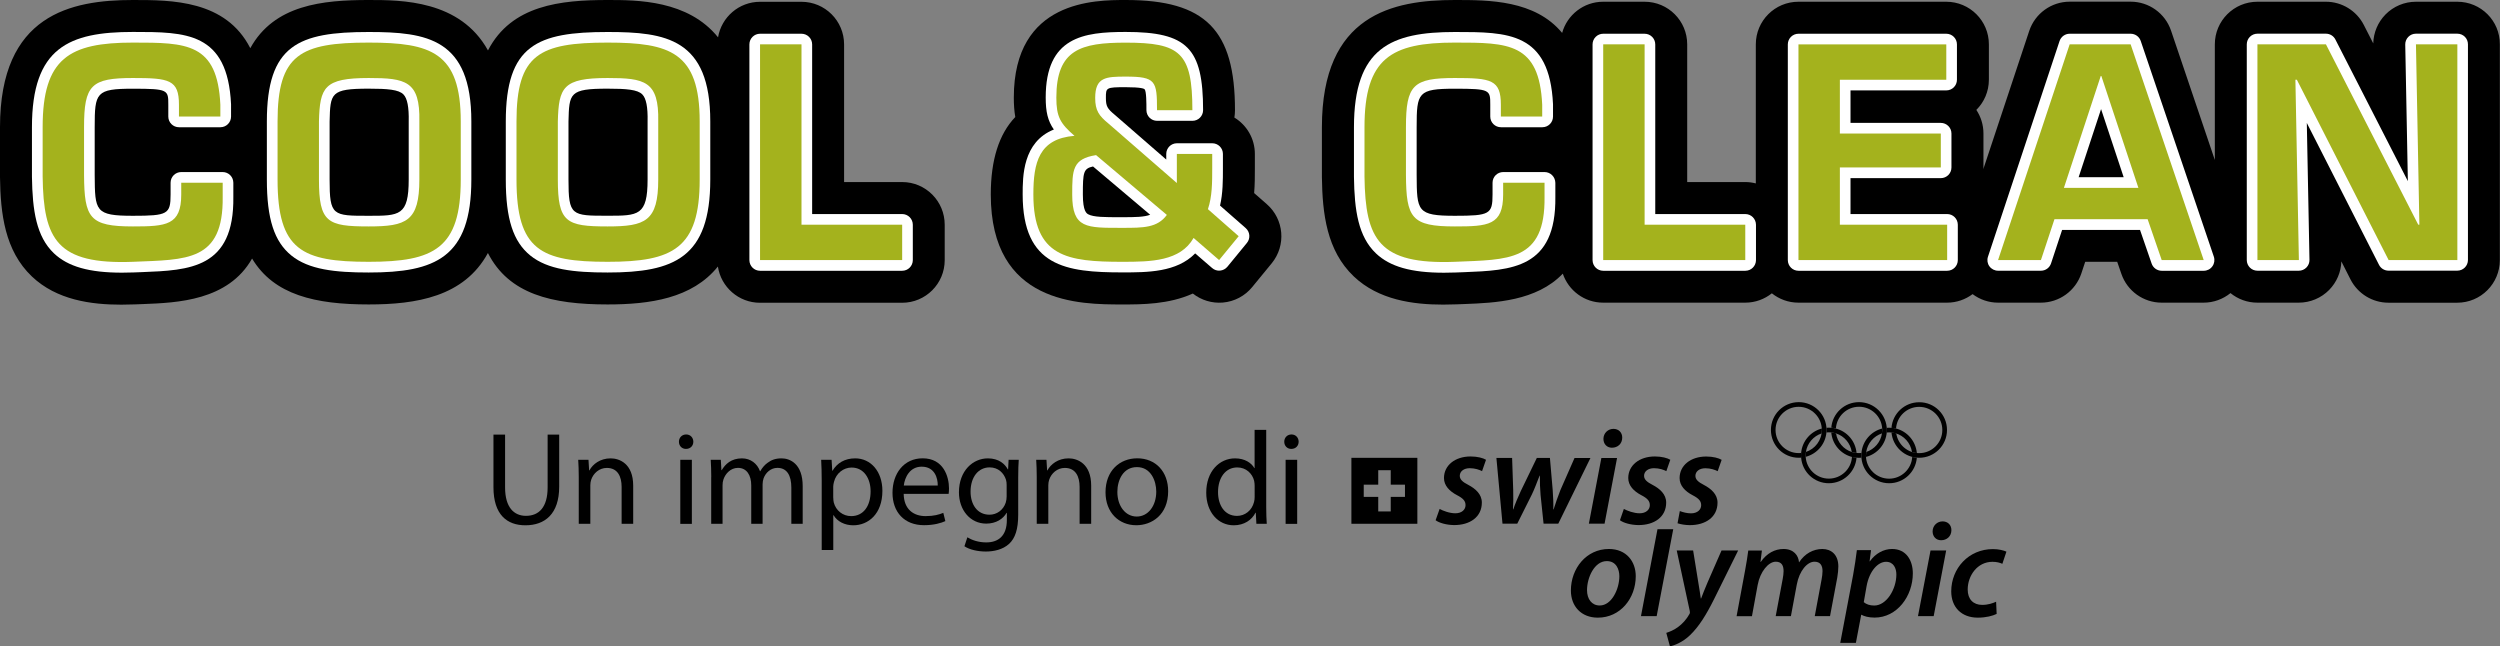 <?xml version="1.0" encoding="utf-8"?>
<!-- Generator: Adobe Illustrator 23.1.1, SVG Export Plug-In . SVG Version: 6.00 Build 0)  -->
<svg version="1.1" id="Ebene_1" xmlns="http://www.w3.org/2000/svg" xmlns:xlink="http://www.w3.org/1999/xlink" x="0px" y="0px"
	 viewBox="0 0 460.17 118.97" style="enable-background:new 0 0 460.17 118.97;" xml:space="preserve">
<rect x="0" y="0" width="460.17" height="118.97" fill="#808080" stroke="none"/>
<style type="text/css">
	.st0{fill:#FFFFFF;}
	.st1{fill:#A4B21D;}
</style>
<g>
	<g>
		<path d="M92.97,80v9.73c0,3.66,1.63,5.22,3.84,5.22c2.42,0,3.99-1.61,3.99-5.22V80h2.13v9.58c0,5.05-2.65,7.11-6.22,7.11
			c-3.35,0-5.88-1.91-5.88-7.02V80H92.97z"/>
		<path d="M106.53,87.82c0-1.23-0.04-2.21-0.1-3.18h1.89l0.12,1.94h0.06c0.58-1.11,1.95-2.21,3.9-2.21c1.62,0,4.15,0.97,4.15,5.02
			v7.03h-2.13v-6.79c0-1.9-0.72-3.5-2.72-3.5c-1.41,0-2.5,1-2.89,2.2c-0.09,0.26-0.15,0.64-0.15,0.99v7.1h-2.13V87.82z"/>
		<path d="M127.62,81.3c0,0.73-0.51,1.33-1.36,1.33c-0.78,0-1.3-0.6-1.29-1.33c0-0.74,0.55-1.33,1.33-1.33
			C127.09,79.97,127.61,80.56,127.62,81.3z M125.22,96.42V84.64h2.13v11.79H125.22z"/>
		<path d="M130.92,87.82c0-1.23-0.04-2.21-0.1-3.18h1.86l0.11,1.9h0.06c0.66-1.12,1.75-2.17,3.72-2.17c1.6,0,2.82,0.97,3.32,2.36
			h0.05c0.38-0.67,0.84-1.18,1.33-1.53c0.71-0.54,1.48-0.83,2.59-0.83c1.57,0,3.89,1.01,3.89,5.11v6.94h-2.09v-6.67
			c0-2.28-0.84-3.63-2.56-3.63c-1.23,0-2.17,0.89-2.55,1.93c-0.1,0.31-0.18,0.69-0.18,1.08v7.29h-2.09v-7.07
			c0-1.88-0.83-3.23-2.45-3.23c-1.34,0-2.32,1.07-2.67,2.14c-0.11,0.31-0.16,0.69-0.16,1.06v7.1h-2.09V87.82z"/>
		<path d="M151.25,88.48c0-1.5-0.04-2.73-0.1-3.84h1.92l0.12,2.01h0.05c0.86-1.44,2.27-2.28,4.18-2.28c2.85,0,5,2.4,5,5.98
			c0,4.25-2.6,6.34-5.36,6.34c-1.58,0-2.93-0.69-3.63-1.86h-0.05v6.41h-2.13V88.48z M153.38,91.62c0,0.3,0.03,0.6,0.09,0.87
			c0.39,1.5,1.68,2.51,3.2,2.51c2.27,0,3.58-1.86,3.58-4.57c0-2.35-1.23-4.37-3.5-4.37c-1.46,0-2.84,1.03-3.24,2.64
			c-0.07,0.28-0.14,0.59-0.14,0.87V91.62z"/>
		<path d="M166.34,90.91c0.04,2.9,1.88,4.09,4.03,4.09c1.53,0,2.47-0.28,3.26-0.6l0.38,1.52c-0.75,0.34-2.06,0.75-3.93,0.75
			c-3.62,0-5.8-2.41-5.8-5.95c0-3.57,2.1-6.36,5.55-6.36c3.84,0,4.85,3.37,4.85,5.54c0,0.45-0.03,0.77-0.07,1H166.34z M172.61,89.37
			c0.02-1.35-0.55-3.47-2.96-3.47c-2.19,0-3.12,1.98-3.29,3.47H172.61z"/>
		<path d="M187.52,84.64c-0.06,0.83-0.1,1.79-0.1,3.23v6.84c0,2.73-0.56,4.36-1.68,5.4c-1.16,1.06-2.81,1.41-4.29,1.41
			c-1.43,0-2.98-0.33-3.93-0.97l0.54-1.65c0.79,0.49,2,0.94,3.47,0.94c2.19,0,3.8-1.15,3.8-4.13V94.4h-0.05
			c-0.64,1.11-1.93,1.98-3.75,1.98c-2.94,0-5.02-2.5-5.02-5.76c0-4,2.6-6.25,5.32-6.25c2.05,0,3.15,1.05,3.68,2.03h0.05l0.09-1.77
			H187.52z M185.29,89.27c0-0.35-0.03-0.67-0.12-0.96c-0.4-1.25-1.43-2.28-3.01-2.28c-2.04,0-3.51,1.73-3.51,4.47
			c0,2.3,1.19,4.24,3.49,4.24c1.33,0,2.52-0.84,2.98-2.21c0.11-0.34,0.17-0.77,0.17-1.14V89.27z"/>
		<path d="M190.83,87.82c0-1.23-0.04-2.21-0.1-3.18h1.89l0.12,1.94h0.06c0.58-1.11,1.95-2.21,3.9-2.21c1.62,0,4.15,0.97,4.15,5.02
			v7.03h-2.13v-6.79c0-1.9-0.72-3.5-2.72-3.5c-1.41,0-2.5,1-2.89,2.2c-0.09,0.26-0.15,0.64-0.15,0.99v7.1h-2.13V87.82z"/>
		<path d="M215.02,90.41c0,4.37-3.03,6.27-5.86,6.27c-3.2,0-5.67-2.33-5.67-6.07c0-3.94,2.59-6.25,5.85-6.25
			C212.73,84.37,215.02,86.82,215.02,90.41z M205.67,90.55c0,2.59,1.48,4.53,3.57,4.53c2.06,0,3.59-1.92,3.59-4.59
			c0-1.99-1-4.51-3.55-4.51C206.77,85.97,205.67,88.32,205.67,90.55z"/>
		<path d="M233.07,79.12v14.26c0,1.05,0.04,2.23,0.1,3.04h-1.91l-0.11-2.04h-0.06c-0.66,1.32-2.07,2.31-4,2.31
			c-2.86,0-5.06-2.41-5.06-5.99c-0.02-3.94,2.43-6.33,5.3-6.33c1.81,0,3.03,0.85,3.55,1.79h0.05v-7.04H233.07z M230.94,89.43
			c0-0.28-0.03-0.63-0.09-0.92c-0.33-1.35-1.49-2.47-3.1-2.47c-2.22,0-3.55,1.95-3.55,4.54c0,2.39,1.19,4.38,3.5,4.38
			c1.43,0,2.74-0.97,3.13-2.57c0.08-0.28,0.11-0.58,0.11-0.92V89.43z"/>
		<path d="M239.04,81.3c0,0.73-0.51,1.33-1.36,1.33c-0.78,0-1.3-0.6-1.29-1.33c0-0.74,0.55-1.33,1.33-1.33
			C238.51,79.97,239.03,80.56,239.04,81.3z M236.64,96.42V84.64h2.13v11.79H236.64z"/>
	</g>
	<g>
		<path d="M336.21,79.14c0-2.83-2.29-5.12-5.12-5.12s-5.12,2.29-5.12,5.12c0,2.83,2.29,5.12,5.12,5.12c0.15,0,0.3-0.01,0.44-0.02
			c-0.01-0.13-0.02-0.27-0.02-0.41c0-0.15,0.01-0.3,0.02-0.45c-0.15,0.01-0.3,0.02-0.45,0.02c-2.36,0-4.26-1.91-4.26-4.26
			c0-2.36,1.91-4.26,4.26-4.26c2.35,0,4.26,1.91,4.26,4.26c0,1.89-1.23,3.5-2.94,4.05c-0.03,0.21-0.05,0.42-0.05,0.64
			c0,0.09,0,0.18,0.01,0.26C334.58,83.52,336.21,81.52,336.21,79.14L336.21,79.14z"/>
		<path d="M358.38,79.14c0,2.83-2.29,5.12-5.12,5.12c-2.67,0-4.87-2.05-5.1-4.67c0.3,0.03,0.6,0.09,0.88,0.19
			c0.31,2.05,2.08,3.63,4.22,3.63c2.36,0,4.26-1.91,4.26-4.26c0-2.36-1.91-4.26-4.26-4.26c-2.27,0-4.12,1.77-4.26,4
			c-0.27-0.07-0.56-0.12-0.84-0.14c0.21-2.63,2.41-4.71,5.1-4.71C356.09,74.02,358.38,76.31,358.38,79.14L358.38,79.14z"/>
		<path d="M352.74,84.23c-0.07,0-0.14-0.01-0.21-0.02c-0.07-0.01-0.13-0.02-0.2-0.03c-0.06-0.01-0.11-0.02-0.17-0.03
			c-0.06-0.01-0.12-0.03-0.18-0.04c-0.14,2.23-1.99,4-4.26,4c-2.31,0-4.18-1.83-4.26-4.12c0-0.05,0-0.1,0-0.15
			c0-0.22,0.02-0.43,0.05-0.64c0.24-1.61,1.38-2.92,2.89-3.42c0.03-0.21,0.05-0.42,0.05-0.64c0-0.09,0-0.18-0.01-0.26
			c-2.06,0.53-3.62,2.32-3.81,4.5c-0.01,0.15-0.02,0.3-0.02,0.45c0,2.83,2.29,5.12,5.12,5.12c2.69,0,4.89-2.07,5.1-4.71
			C352.79,84.23,352.77,84.23,352.74,84.23z M349.01,78.88c-0.06-0.01-0.12-0.03-0.18-0.04c-0.02,0-0.03-0.01-0.05-0.01
			c-0.04-0.01-0.08-0.02-0.12-0.02c-0.06-0.01-0.13-0.02-0.2-0.03c-0.07-0.01-0.14-0.02-0.21-0.02c-0.03,0-0.06-0.01-0.09-0.01
			c-0.14-0.01-0.29-0.02-0.44-0.02c-0.15,0-0.3,0.01-0.44,0.02c0.01,0.13,0.01,0.27,0.01,0.41c0,0.15-0.01,0.3-0.02,0.45
			c0.15-0.01,0.29-0.02,0.45-0.02c0.15,0,0.3,0.01,0.44,0.02c0.05,0,0.1,0.01,0.15,0.02c0.05,0,0.1,0.01,0.15,0.02
			c0.04,0.01,0.08,0.01,0.11,0.02c0.02,0,0.04,0.01,0.06,0.01c0.07,0.01,0.13,0.03,0.2,0.05c1.62,0.43,2.85,1.8,3.11,3.48
			c0.07,0.02,0.14,0.04,0.21,0.06c0.07,0.02,0.13,0.03,0.2,0.05c0.06,0.01,0.12,0.02,0.18,0.03c0.05,0.01,0.1,0.02,0.15,0.02
			c0.05,0.01,0.1,0.01,0.15,0.02C352.63,81.2,351.07,79.41,349.01,78.88z"/>
		<path d="M341.65,84.23c-0.07,0-0.14-0.01-0.21-0.02c-0.06-0.01-0.13-0.02-0.19-0.03c-0.05-0.01-0.1-0.02-0.15-0.03
			c-0.05-0.01-0.1-0.02-0.14-0.03c-0.02,0-0.05-0.01-0.07-0.02c-0.13,2.23-1.99,4-4.26,4s-4.12-1.77-4.26-4
			c0-0.09-0.01-0.17-0.01-0.26c0-0.22,0.02-0.43,0.05-0.64c0.24-1.61,1.38-2.92,2.89-3.42c0.03-0.21,0.05-0.42,0.05-0.64
			c0-0.09,0-0.18-0.01-0.26c-2.06,0.53-3.62,2.32-3.81,4.5c-0.01,0.15-0.02,0.3-0.02,0.45c0,0.14,0,0.27,0.02,0.41
			c0.21,2.64,2.41,4.71,5.1,4.71c2.69,0,4.89-2.08,5.1-4.71C341.71,84.23,341.68,84.23,341.65,84.23z M337.92,78.88
			c-0.07-0.02-0.14-0.03-0.21-0.05c-0.05-0.01-0.1-0.02-0.15-0.03c-0.06-0.01-0.13-0.02-0.19-0.03c-0.07-0.01-0.14-0.02-0.21-0.02
			c-0.03,0-0.06-0.01-0.09-0.01c-0.14-0.01-0.29-0.02-0.44-0.02c-0.15,0-0.3,0.01-0.44,0.02c0.01,0.13,0.01,0.27,0.01,0.41
			c0,0.08,0,0.15,0,0.23c0,0.08-0.01,0.15-0.01,0.22c0.14-0.01,0.29-0.02,0.44-0.02s0.3,0.01,0.45,0.02v0c0.05,0,0.1,0.01,0.14,0.02
			c0.05,0.01,0.11,0.01,0.16,0.02c0.08,0.01,0.17,0.03,0.25,0.05c0.05,0.01,0.11,0.03,0.16,0.04c0.06,0.01,0.11,0.03,0.17,0.05v0
			c1.51,0.49,2.65,1.81,2.89,3.41c0.06,0.02,0.11,0.04,0.17,0.05c0.05,0.01,0.1,0.03,0.16,0.04c0.08,0.02,0.16,0.04,0.25,0.05
			c0.05,0.01,0.11,0.02,0.16,0.02c0.05,0.01,0.1,0.01,0.14,0.02v0C341.54,81.2,339.99,79.41,337.92,78.88z"/>
		<path d="M342.63,83.38c-0.15,0.01-0.3,0.02-0.45,0.02c-0.15,0-0.3-0.01-0.45-0.02v0c-0.05,0-0.1-0.01-0.14-0.02
			c-0.05-0.01-0.11-0.01-0.16-0.02c-0.08-0.01-0.17-0.03-0.25-0.05c-0.05-0.01-0.11-0.03-0.16-0.04c-0.06-0.01-0.11-0.03-0.17-0.05
			c-1.51-0.49-2.65-1.81-2.89-3.41v0c-0.06-0.02-0.11-0.03-0.17-0.05c-0.05-0.01-0.1-0.03-0.16-0.04c-0.08-0.02-0.16-0.04-0.25-0.05
			c-0.05-0.01-0.11-0.02-0.16-0.02c-0.05-0.01-0.1-0.01-0.14-0.02v0c0.19,2.21,1.78,4.01,3.88,4.52c0.05,0.01,0.1,0.02,0.14,0.03
			c0.05,0.01,0.1,0.02,0.15,0.03c0.06,0.01,0.13,0.02,0.19,0.03c0.07,0.01,0.14,0.02,0.21,0.02c0.03,0,0.06,0.01,0.09,0.01
			c0.14,0.01,0.29,0.02,0.44,0.02c0.15,0,0.3-0.01,0.44-0.02c-0.01-0.13-0.01-0.27-0.01-0.41
			C342.61,83.68,342.61,83.53,342.63,83.38z M342.18,74.02c-2.69,0-4.89,2.08-5.1,4.71c0.03,0,0.06,0,0.09,0.01
			c0.07,0,0.14,0.01,0.21,0.02c0.06,0.01,0.13,0.02,0.19,0.03c0.05,0.01,0.1,0.02,0.15,0.03c0.07,0.01,0.14,0.03,0.21,0.05
			c0.14-2.23,1.99-4,4.26-4s4.12,1.77,4.26,4c0,0.09,0.01,0.17,0.01,0.26c0,0.22-0.02,0.43-0.05,0.64
			c-0.24,1.61-1.38,2.92-2.89,3.42c-0.03,0.21-0.05,0.42-0.05,0.64c0,0.05,0,0.1,0,0.15c0,0.04,0,0.08,0.01,0.12
			c2.06-0.53,3.62-2.32,3.81-4.5c0.01-0.15,0.02-0.3,0.02-0.45C347.3,76.31,345,74.02,342.18,74.02z"/>
		<polygon points="304.94,113.41 307.99,97.41 305.09,97.41 302.05,113.41 		"/>
		<path d="M296.14,101.05c-4.13,0-6.99,3.56-6.99,7.65c0,2.88,1.89,4.99,4.95,4.99h0.02c4.11,0,6.97-3.53,6.97-7.64
			C301.09,103.38,299.39,101.05,296.14,101.05z M294.47,111.45h-0.02c-1.45,0-2.33-1.17-2.33-2.83c0-2.27,1.34-5.34,3.64-5.34
			c1.75,0,2.31,1.53,2.31,2.79C298.07,108.46,296.63,111.45,294.47,111.45z"/>
		<path d="M308.63,101.32l2.4,11.14c0.05,0.24,0.05,0.38-0.06,0.57c-0.54,0.98-1.31,1.82-2.13,2.41c-0.75,0.56-1.58,0.87-2.13,1.05
			l0.67,2.48c0.74-0.14,2.33-0.72,3.71-2.07c1.63-1.56,2.97-3.72,4.44-6.67l4.41-8.91h-3.06l-2.6,5.95
			c-0.56,1.32-0.87,2.13-1.16,2.89h-0.06c-0.11-0.83-0.25-1.7-0.47-3.02l-0.94-5.82H308.63z"/>
		<path d="M322.48,113.41l1.05-5.73c0.45-2.46,1.99-4.29,3.33-4.29c1.17,0,1.44,0.83,1.44,1.75c0,0.44-0.07,0.91-0.16,1.42
			l-1.29,6.85h2.8l1.08-5.8c0.47-2.56,1.93-4.22,3.26-4.22c1.06,0,1.48,0.69,1.48,1.73c0,0.48-0.08,1.04-0.17,1.52l-1.26,6.77h2.81
			l1.33-7.08c0.12-0.65,0.2-1.54,0.2-2.07c0-2.15-1.29-3.21-2.95-3.21c-1.68,0.02-3.2,0.82-4.29,2.47
			c-0.09-1.27-0.96-2.47-2.85-2.47c-1.57,0-3.07,0.76-4.19,2.38h-0.05l0.26-2.1h-2.51c-0.14,1.05-0.32,2.3-0.6,3.75l-1.55,8.34
			H322.48z"/>
		<path d="M348.27,101.05c-1.55,0-3.05,0.82-4.09,2.27h-0.05l0.27-2.06h-2.61c-0.15,1.23-0.42,3.12-0.69,4.56l-2.37,12.51h2.88
			l0.98-5.17h0.05c0.44,0.26,1.29,0.52,2.41,0.52c4.13,0,7.04-3.93,7.04-8.15C352.09,103.17,350.89,101.05,348.27,101.05z
			 M344.99,111.46c-0.83,0-1.47-0.23-1.93-0.62l0.52-2.96c0.52-2.82,2.11-4.47,3.58-4.47c1.42,0,1.9,1.24,1.9,2.34
			C349.06,108.48,347.23,111.46,344.99,111.46z"/>
		<path d="M355.35,101.32l-2.31,12.09h2.89l2.3-12.09H355.35z M357.57,95.97c-0.99,0-1.83,0.77-1.84,1.84
			c0,0.96,0.65,1.63,1.55,1.63h0.02c1.04,0,1.88-0.71,1.89-1.84C359.2,96.63,358.53,95.97,357.57,95.97z"/>
		<path d="M367.42,110.76c-0.62,0.27-1.45,0.58-2.57,0.58c-1.62,0-2.66-1.03-2.66-2.83c0-2.53,1.76-5.1,4.56-5.1
			c0.8,0,1.37,0.17,1.82,0.37l0.75-2.24c-0.46-0.22-1.41-0.47-2.48-0.47c-4.49,0-7.68,3.57-7.68,7.78c0,2.88,1.85,4.84,4.89,4.84
			c1.53,0,2.77-0.34,3.47-0.69L367.42,110.76z"/>
		<path d="M264.25,95.76c0.64,0.48,1.96,0.87,3.38,0.89c2.91,0.02,5.13-1.47,5.13-4.14c0-1.54-1.17-2.56-2.5-3.26
			c-1.02-0.52-1.56-0.99-1.56-1.67c0-0.82,0.75-1.4,1.83-1.4c0.99,0,1.8,0.3,2.27,0.54l0.73-2.09c-0.53-0.32-1.57-0.61-2.84-0.61
			c-2.86,0-4.9,1.64-4.9,3.97c0,1.38,1,2.42,2.39,3.15c1.18,0.61,1.58,1.1,1.58,1.85c0,0.81-0.69,1.49-1.87,1.49
			c-1.09,0-2.27-0.46-2.9-0.8L264.25,95.76z"/>
		<path d="M275.44,84.3l1.12,12.09h2.72l2.69-5.38c0.52-1.09,0.84-1.99,1.42-3.46h0.05c-0.01,1.27,0.03,2.38,0.13,3.57l0.55,5.27
			h2.71l5.92-12.09h-2.93l-2.6,5.91c-0.5,1.29-0.88,2.37-1.25,3.55h-0.06c0.04-1.08-0.02-2.18-0.11-3.57l-0.51-5.9h-2.41l-2.93,6.05
			c-0.55,1.21-1.05,2.35-1.4,3.41h-0.06c0.06-1.18,0.08-2.16,0.04-3.58l-0.2-5.88H275.44z"/>
		<path d="M294.76,84.3l-2.3,12.09h2.89l2.3-12.09H294.76z M296.98,78.94c-0.99,0-1.83,0.77-1.84,1.84c0,0.96,0.65,1.63,1.55,1.63
			h0.02c1.04,0,1.88-0.71,1.89-1.84C298.61,79.6,297.94,78.94,296.98,78.94z"/>
		<path d="M298.18,95.76c0.64,0.48,1.96,0.87,3.38,0.89c2.91,0.02,5.13-1.47,5.13-4.14c0-1.54-1.17-2.56-2.51-3.26
			c-1.02-0.52-1.56-0.99-1.56-1.67c0-0.82,0.75-1.4,1.83-1.4c0.99,0,1.8,0.3,2.27,0.54l0.73-2.09c-0.53-0.32-1.57-0.61-2.84-0.61
			c-2.86,0-4.9,1.64-4.9,3.97c0,1.38,1,2.42,2.39,3.15c1.18,0.61,1.58,1.1,1.58,1.85c0,0.81-0.69,1.49-1.87,1.49
			c-1.09,0-2.27-0.46-2.91-0.8L298.18,95.76z"/>
		<path d="M309.2,94.07c0.61,0.23,1.35,0.42,2.06,0.42c1.18,0,1.87-0.68,1.87-1.49c0-0.75-0.4-1.24-1.58-1.85
			c-1.4-0.73-2.39-1.77-2.39-3.15c0-2.33,2.04-3.97,4.9-3.97c1.27,0,2.31,0.29,2.84,0.61l-0.73,2.09c-0.47-0.24-1.28-0.54-2.27-0.54
			c-1.09,0-1.83,0.58-1.83,1.4c0,0.68,0.53,1.14,1.56,1.67c1.33,0.7,2.51,1.72,2.51,3.26c0,2.67-2.22,4.16-5.14,4.14
			c-0.81-0.01-1.58-0.14-2.22-0.34L309.2,94.07z"/>
		<path d="M248.75,84.27v12.14h12.14V84.27H248.75z M258.61,91.46h-2.62v2.68h-2.3v-2.68h-2.67v-2.25h2.67v-2.66h2.3v2.66h2.62
			V91.46z"/>
	</g>
</g>
<g>
	<path d="M166.06,33.51h-10.69V8.17c0-4.33-3.51-7.84-7.84-7.84h-7.63c-3.89,0-7.1,2.83-7.73,6.54C126.64,0.01,117.27,0,111.84,0
		c-8.64,0-17.69,0.92-22.02,9.28C84.7,0.01,73.87,0,67.87,0c-8.5,0-17.4,0.88-21.8,8.87C41.56,0.01,31.6,0,24.47,0
		C13.08,0,0,2.66,0,23.41v9.21C0.09,39.3,0.87,46.14,5.88,50.9c4.55,4.32,10.88,5.18,16.44,5.18c0.85,0,1.68-0.02,2.48-0.05
		l1.55-0.06c6.27-0.24,15.66-0.62,20.05-8.38c4.03,6.72,11.66,8.45,21.46,8.45c8.72,0,17.56-1.39,21.95-9.47
		c3.85,7.57,11.74,9.47,22.02,9.47c7.73,0,15.58-1.09,20.31-6.98c0.57,3.77,3.82,6.67,7.75,6.67h26.16c4.33,0,7.84-3.51,7.84-7.84
		v-6.51C173.9,37.03,170.39,33.51,166.06,33.51"/>
	<path d="M233.19,37.59l-2.34-2.05c0.13-1.61,0.13-3.13,0.13-4.5v-2.7c0-2.84-1.51-5.33-3.77-6.7c0.07-0.44,0.11-0.89,0.11-1.34
		C227.33,5.5,221.88,0,207.21,0c-5.64,0-20.6,0-20.6,17.96c0,1.3,0.08,2.48,0.27,3.58c-3,3.13-4.51,7.89-4.51,14.26
		c0,20.24,16.38,20.24,24.26,20.24c3.52,0,8.51,0,12.93-2.01c1.56,1.23,3.54,1.83,5.53,1.66c2.11-0.18,4.06-1.21,5.4-2.85l3.6-4.39
		C236.76,45.18,236.37,40.38,233.19,37.59"/>
	<path d="M452.32,0.32h-7.63c-2.11,0-4.13,0.85-5.6,2.35c-1.4,1.43-2.2,3.33-2.25,5.32l-1.74-3.4c-1.34-2.62-4.04-4.27-6.98-4.27
		h-12.6c-4.33,0-7.84,3.51-7.84,7.84v21.29l-8.06-23.81c-1.08-3.19-4.07-5.33-7.43-5.33h-11.22c-3.38,0-6.38,2.17-7.45,5.37
		l-8.46,25.47l0.03-0.33v-6.25c0-1.6-0.48-3.09-1.31-4.34c1.43-1.42,2.31-3.39,2.31-5.56V8.16c0-4.33-3.51-7.84-7.85-7.84h-27.21
		c-4.33,0-7.84,3.51-7.84,7.84v25.6c-0.62-0.16-1.27-0.25-1.94-0.25h-10.69V8.16c0-4.33-3.51-7.84-7.84-7.84h-7.63
		c-3.6,0-6.63,2.43-7.55,5.74C282.54,0.01,274.07,0,267.79,0c-11.39,0-24.47,2.66-24.47,23.41v9.21c0.09,6.68,0.87,13.51,5.88,18.27
		c4.55,4.32,10.88,5.18,16.44,5.18c0.85,0,1.68-0.02,2.48-0.05l1.55-0.06c5.42-0.21,13.15-0.52,17.99-5.59
		c1.05,3.1,3.97,5.34,7.43,5.34h26.16c1.85,0,3.55-0.65,4.89-1.72c1.34,1.07,3.04,1.72,4.89,1.72h27.37c1.76,0,3.38-0.59,4.69-1.57
		c1.34,1,2.97,1.57,4.68,1.57h7.89c3.38,0,6.38-2.17,7.45-5.38l0.71-2.14h5.89l0.77,2.23c1.09,3.16,4.07,5.29,7.41,5.29h7.73
		c1.82,0,3.56-0.64,4.94-1.76c1.35,1.1,3.07,1.76,4.95,1.76h7.62c2.11,0,4.13-0.85,5.6-2.35c1.38-1.41,2.18-3.28,2.24-5.24
		l1.68,3.31c1.34,2.63,4.04,4.29,6.99,4.29h12.66c4.33,0,7.84-3.51,7.84-7.85V8.16C460.17,3.83,456.65,0.32,452.32,0.32"/>
	<path class="st0" d="M40.99,31.67h-7.63c-1.08,0-1.96,0.88-1.96,1.96v2.17c0,3.62-0.52,3.92-6.93,3.92c-6.99,0-6.99-0.86-7.04-7.51
		v-8.79c0-6.39,0.23-7.09,7.04-7.09c6.51,0,6.51,0.22,6.51,2.96v2.17c0,1.08,0.88,1.96,1.96,1.96h7.63c1.08,0,1.96-0.88,1.96-1.96
		l0-2.26C41.9,5.88,34.21,5.88,24.47,5.88C12.7,5.88,5.88,8.75,5.88,23.41v9.13c0.09,6.23,0.81,11.01,4.05,14.09
		c2.57,2.44,6.47,3.56,12.52,3.56c0.67,0,1.37-0.01,2.1-0.04l1.58-0.06c8.74-0.34,17-0.66,16.82-13.86v-2.59
		C42.95,32.55,42.07,31.67,40.99,31.67"/>
	<path class="st0" d="M60.67,22.38c0.13-5.25,0.16-6.06,7.2-6.06c3.47,0,5.52,0.17,6.39,1.06c0.71,0.72,1.03,2.34,0.97,4.98v10.69
		c0,6.67-1.7,6.67-7.36,6.67c-6.65,0-7.2,0-7.2-6.67V22.38z M67.87,5.89c-12.96,0-18.75,2.38-18.75,16.47v10.69
		c0,7.24,1.35,11.41,4.51,13.98c3.2,2.59,8,3.13,14.23,3.13c12.26,0,18.9-2.73,18.9-17.11V22.35C86.77,7.1,78.58,5.89,67.87,5.89"/>
	<path class="st0" d="M119.2,22.35v10.69c0,6.67-1.7,6.67-7.36,6.67c-6.66,0-7.2,0-7.2-6.67V22.38c0.13-5.25,0.16-6.06,7.2-6.06
		c3.47,0,5.52,0.17,6.39,1.06C118.94,18.1,119.26,19.72,119.2,22.35 M111.85,5.89c-12.96,0-18.75,2.38-18.75,16.47v10.69
		c0,7.24,1.35,11.41,4.51,13.98c3.2,2.59,8,3.13,14.23,3.13c12.26,0,18.9-2.73,18.9-17.11V22.35C130.75,7.1,122.55,5.89,111.85,5.89
		"/>
	<path class="st0" d="M166.06,39.4h-16.57V8.17c0-1.08-0.88-1.96-1.96-1.96h-7.63c-1.08,0-1.96,0.88-1.96,1.96v39.71
		c0,1.08,0.88,1.96,1.96,1.96h26.16c1.08,0,1.96-0.88,1.96-1.96v-6.51C168.02,40.28,167.14,39.4,166.06,39.4"/>
	<path class="st0" d="M199.32,35.8c0-4.07,0.1-4.77,1.87-5.16l10.52,8.89c-1.11,0.42-2.68,0.45-5.09,0.45h-0.48
		c-2.7,0-4.86,0-5.82-0.53C200.02,39.29,199.32,38.91,199.32,35.8 M224.57,37.84c0.53-2.27,0.53-4.66,0.53-6.81v-2.7
		c0-1.08-0.88-1.96-1.96-1.96h-6.51c-1.08,0-1.96,0.88-1.96,1.96v1.04l-9.4-8.17c-1.47-1.21-1.71-1.65-1.71-3.19
		c0-1.88,0-1.96,3.65-1.96c2.84,0,3.38,0.27,3.48,0.39c0.33,0.38,0.33,2.55,0.33,3.84c0,1.08,0.88,1.96,1.96,1.96h6.51
		c1.08,0,1.96-0.88,1.96-1.96c0-11.44-2.93-14.4-14.25-14.4c-7.76,0-14.72,0.92-14.72,12.07c0,2.6,0.37,4.28,1.5,5.89
		c-5.74,2.3-5.74,8.64-5.74,11.95c0,13.29,7.96,14.35,18.37,14.35c4.52,0,10,0,13.38-3.5l3.13,2.7c0.4,0.35,0.92,0.52,1.45,0.47
		c0.53-0.05,1.01-0.3,1.35-0.71l3.6-4.39c0.67-0.82,0.57-2.02-0.22-2.72L224.57,37.84z"/>
	<path class="st0" d="M284.31,31.67h-7.62c-1.08,0-1.96,0.88-1.96,1.96v2.17c0,3.62-0.52,3.92-6.93,3.92c-6.99,0-7-0.86-7.04-7.51
		v-8.79c0-6.39,0.23-7.09,7.04-7.09c6.51,0,6.51,0.22,6.51,2.96v2.17c0,1.08,0.88,1.96,1.96,1.96h7.63c1.08,0,1.96-0.88,1.96-1.96
		v-2.26c-0.62-13.31-8.31-13.31-18.05-13.31c-11.77,0-18.59,2.87-18.59,17.53v9.13c0.08,6.23,0.81,11.01,4.05,14.09
		c2.57,2.44,6.47,3.56,12.52,3.56c0.67,0,1.37-0.01,2.1-0.04l1.58-0.06c8.74-0.34,16.99-0.66,16.82-13.86v-2.59
		C286.27,32.55,285.39,31.67,284.31,31.67"/>
	<path class="st0" d="M321.25,39.4h-16.57V8.17c0-1.08-0.88-1.96-1.96-1.96h-7.62c-1.08,0-1.96,0.88-1.96,1.96v39.71
		c0,1.08,0.88,1.96,1.96,1.96h26.16c1.08,0,1.96-0.88,1.96-1.96v-6.51C323.21,40.28,322.34,39.4,321.25,39.4"/>
	<path class="st0" d="M358.41,39.4h-17.79v-6.61h16.62c1.08,0,1.96-0.88,1.96-1.96v-6.25c0-1.08-0.88-1.96-1.96-1.96h-16.62v-5.98
		h17.63c1.09,0,1.96-0.88,1.96-1.96V8.17c0-1.08-0.88-1.96-1.96-1.96h-27.21c-1.08,0-1.96,0.88-1.96,1.96v39.71
		c0,1.08,0.88,1.96,1.96,1.96h27.37c1.08,0,1.96-0.88,1.96-1.96v-6.51C360.37,40.28,359.49,39.4,358.41,39.4"/>
	<path class="st0" d="M382.61,32.62l4.13-12.54l4.16,12.54H382.61z M394.04,7.54c-0.27-0.8-1.02-1.33-1.86-1.33h-11.22
		c-0.84,0-1.59,0.54-1.86,1.34l-13.18,39.71c-0.2,0.6-0.1,1.26,0.27,1.76c0.37,0.51,0.96,0.81,1.59,0.81h7.89
		c0.85,0,1.59-0.54,1.86-1.34l2.04-6.17h14.34l2.14,6.2c0.27,0.79,1.02,1.32,1.86,1.32h7.73c0.63,0,1.22-0.3,1.59-0.82
		c0.37-0.51,0.47-1.17,0.27-1.77L394.04,7.54z"/>
	<path class="st0" d="M452.32,6.2h-7.63c-0.53,0-1.03,0.21-1.4,0.59c-0.37,0.38-0.57,0.88-0.56,1.41l0.48,25.14L429.87,7.27
		c-0.33-0.66-1.01-1.07-1.75-1.07h-12.6c-1.08,0-1.96,0.88-1.96,1.96v39.71c0,1.08,0.88,1.96,1.96,1.96h7.62
		c0.53,0,1.03-0.21,1.4-0.59c0.37-0.38,0.57-0.88,0.56-1.41l-0.49-25.2l13.29,26.12c0.33,0.66,1.01,1.07,1.75,1.07h12.66
		c1.08,0,1.96-0.88,1.96-1.96V8.16C454.28,7.08,453.41,6.2,452.32,6.2"/>
	<path class="st1" d="M32.94,21.45v-2.17c0-4.61-1.8-4.92-8.47-4.92c-7.68,0-9,1.27-9,9.05v8.79c0.05,7.94,1.01,9.48,9,9.48
		c6.14,0,8.89-0.21,8.89-5.87v-2.17h7.63v2.59c0.16,11.96-6.67,11.54-16.52,11.96C10.49,48.72,8,44.11,7.85,32.52v-9.11
		c0-12.71,4.92-15.57,16.62-15.57c9.9,0,15.56,0.05,16.09,11.44v2.17H32.94z"/>
	<path class="st1" d="M58.71,22.35v10.7c0,7.89,1.54,8.63,9.16,8.63c6.94,0,9.32-0.95,9.32-8.63v-10.7
		c0.16-7.46-2.54-7.99-9.32-7.99C59.66,14.36,58.87,16.05,58.71,22.35 M84.81,22.35v10.7c0,12.71-4.93,15.14-16.94,15.14
		c-12.28,0-16.78-2.12-16.78-15.14v-10.7c0-12.34,4.18-14.51,16.78-14.51C79.3,7.85,84.81,9.59,84.81,22.35"/>
	<path class="st1" d="M102.68,22.35v10.7c0,7.89,1.54,8.63,9.16,8.63c6.94,0,9.32-0.95,9.32-8.63v-10.7
		c0.16-7.46-2.54-7.99-9.32-7.99C103.64,14.36,102.84,16.05,102.68,22.35 M128.79,22.35v10.7c0,12.71-4.93,15.14-16.94,15.14
		c-12.28,0-16.78-2.12-16.78-15.14v-10.7c0-12.34,4.18-14.51,16.78-14.51C123.28,7.85,128.79,9.59,128.79,22.35"/>
	<polygon class="st1" points="147.53,41.36 166.06,41.36 166.06,47.87 139.9,47.87 139.9,8.16 147.53,8.16 	"/>
	<path class="st1" d="M201.75,28.55c-4.34,0.69-4.39,2.7-4.39,7.25c0,6.3,2.6,6.14,9.27,6.14c3.81,0,6.41,0,8.15-2.38L201.75,28.55z
		 M219.7,43.8c-2.44,4.29-7.84,4.39-13.08,4.39c-10.22,0-16.41-0.9-16.41-12.39c0-5.88,1.01-10.27,7.57-10.8
		c-2.65-2.28-3.34-3.55-3.34-7.04c0-8.84,4.5-10.11,12.76-10.11c10.01,0,12.28,1.8,12.28,12.44h-6.51c0-5.4-0.21-6.19-5.77-6.19
		c-3.65,0-5.61,0.11-5.61,3.92c0,2.33,0.69,3.28,2.43,4.71l12.6,10.96v-5.35h6.51v2.7c0,2.49,0,5.14-0.79,7.46l5.66,4.98l-3.6,4.39
		L219.7,43.8z"/>
	<path class="st1" d="M276.26,21.45v-2.17c0-4.61-1.8-4.92-8.47-4.92c-7.68,0-9,1.27-9,9.05v8.79c0.05,7.94,1.01,9.48,9,9.48
		c6.14,0,8.89-0.21,8.89-5.87v-2.17h7.62v2.59c0.16,11.96-6.67,11.54-16.52,11.96c-13.98,0.53-16.47-4.08-16.62-15.67v-9.11
		c0-12.71,4.92-15.57,16.62-15.57c9.9,0,15.56,0.05,16.09,11.44v2.17H276.26z"/>
	<polygon class="st1" points="302.72,41.36 321.25,41.36 321.25,47.87 295.1,47.87 295.1,8.16 302.72,8.16 	"/>
	<polygon class="st1" points="338.66,24.58 357.24,24.58 357.24,30.82 338.66,30.82 338.66,41.36 358.41,41.36 358.41,47.87 
		331.04,47.87 331.04,8.17 358.25,8.17 358.25,14.68 338.66,14.68 	"/>
	<path class="st1" d="M386.79,13.99h-0.11l-6.78,20.59h13.71L386.79,13.99z M378.16,40.35l-2.49,7.52h-7.89l13.18-39.71h11.22
		l13.45,39.71h-7.73l-2.59-7.52H378.16z"/>
	<polygon class="st1" points="444.7,8.16 452.32,8.16 452.32,47.87 439.67,47.87 422.78,14.68 422.51,14.68 423.15,47.87 
		415.52,47.87 415.52,8.16 428.13,8.16 445.12,41.36 445.33,41.36 	"/>
</g>
</svg>
